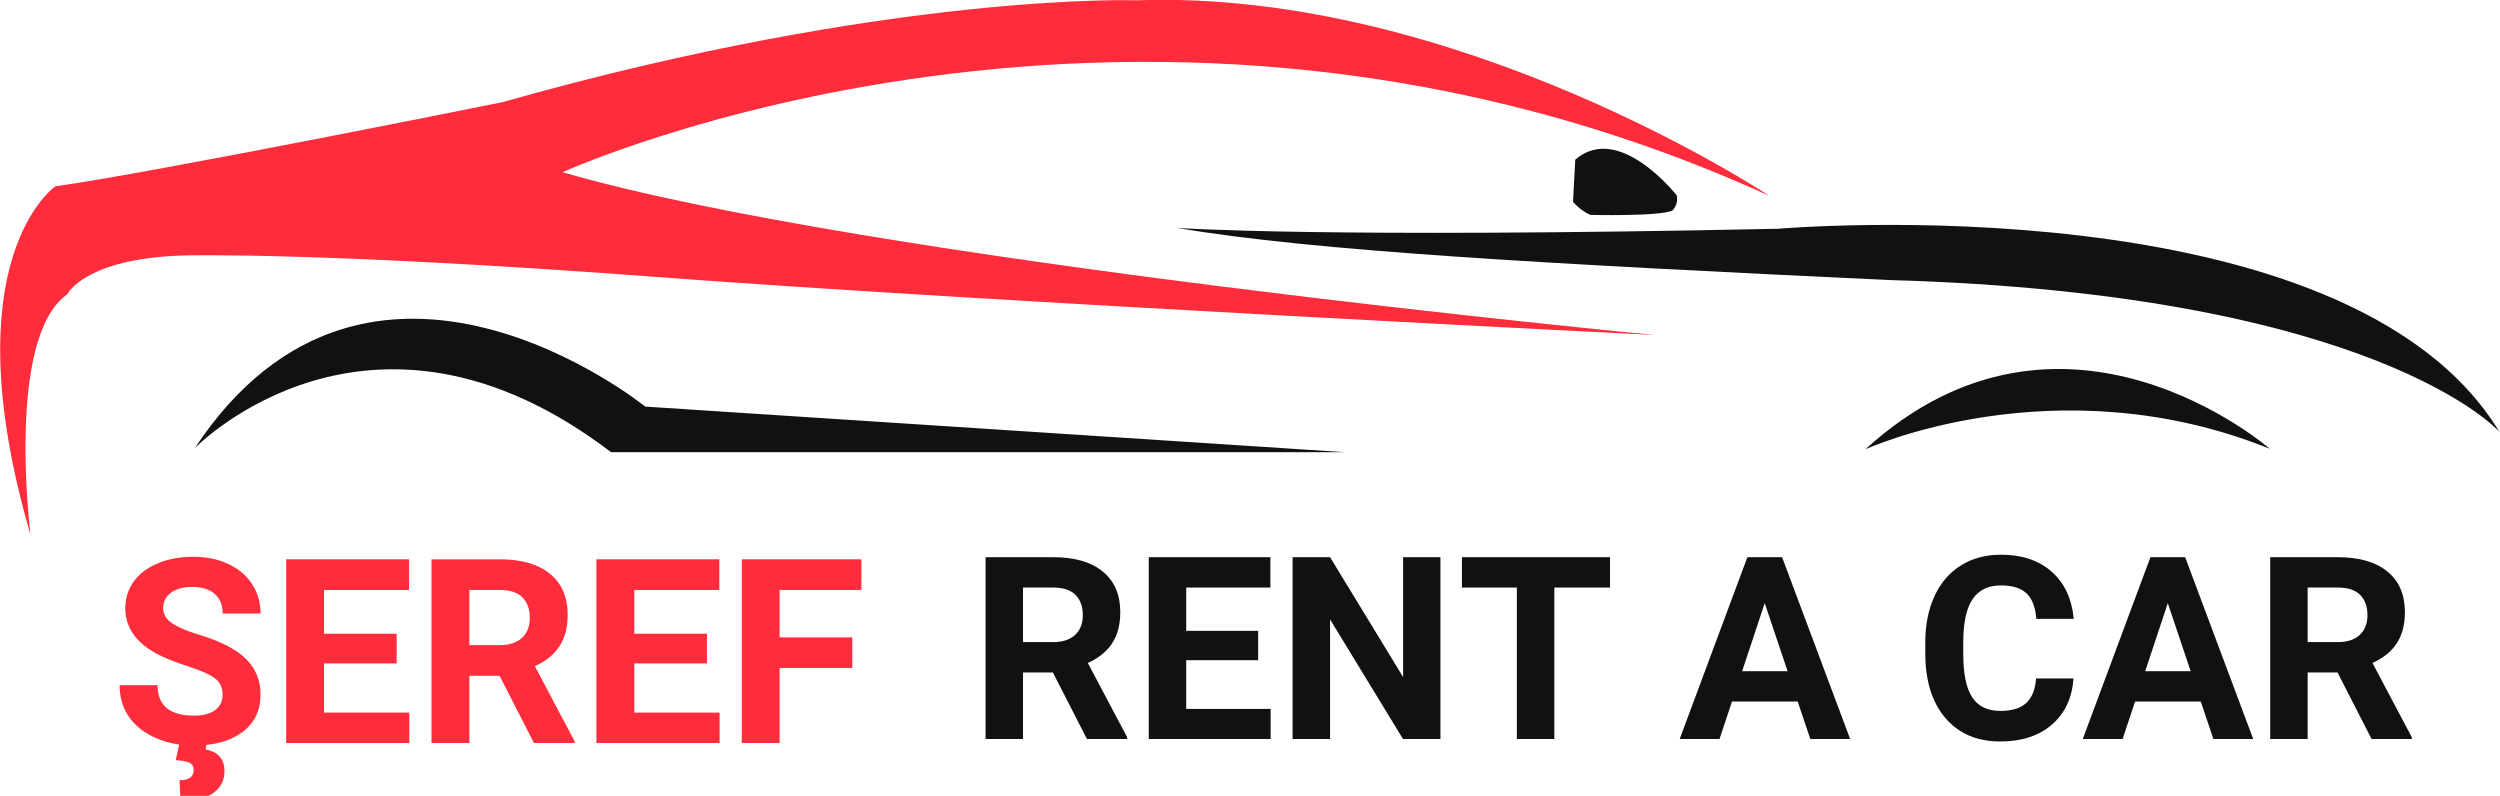 <svg xmlns="http://www.w3.org/2000/svg" xmlns:xlink="http://www.w3.org/1999/xlink" width="2490" zoomAndPan="magnify" viewBox="0 0 1867.5 594.75" height="793" preserveAspectRatio="xMidYMid meet" version="1.0"><defs><g/><clipPath id="515e6a9f39"><path d="M 0.141 0 L 1322 0 L 1322 400 L 0.141 400 Z M 0.141 0 " clip-rule="nonzero"/></clipPath><clipPath id="d05ec9aed2"><path d="M 145 111 L 1866.859 111 L 1866.859 338 L 145 338 Z M 145 111 " clip-rule="nonzero"/></clipPath><clipPath id="2245111687"><path d="M 89 415 L 644 415 L 644 594.5 L 89 594.5 Z M 89 415 " clip-rule="nonzero"/></clipPath></defs><g clip-path="url(#515e6a9f39)"><path fill="#ff2c3b" d="M 22.824 399.57 C 22.824 399.57 4.062 252.309 50.195 219.93 C 50.195 219.93 62.867 192.996 137.352 190.832 C 137.352 190.832 237.648 187.883 489.973 206.855 C 742.297 225.832 1236.691 250.293 1236.691 250.293 C 1236.691 250.293 644.727 194.113 420.289 128.633 C 420.289 128.633 851.699 -68.113 1321.742 146.344 C 1321.742 146.344 1089.332 -8.281 849.121 0.227 C 849.121 0.227 666.559 -6.188 375.238 76.344 C 375.238 76.344 112.688 129.312 41.352 139.176 C 41.352 139.176 -37.398 193.051 22.824 399.57 Z M 22.824 399.57 " fill-opacity="1" fill-rule="evenodd"/></g><g clip-path="url(#d05ec9aed2)"><path fill="#111111" d="M 145.461 334.812 C 145.461 334.812 275.914 200.215 456.441 337.773 L 1004.355 337.773 L 481.973 303.719 C 481.973 303.719 276.312 137.133 145.461 334.812 Z M 1393.402 335.656 C 1393.402 335.656 1535.164 270.613 1695.523 335.234 C 1695.523 335.234 1541.285 200.875 1393.402 335.656 Z M 1867.051 322.543 C 1867.051 322.543 1776.098 219.395 1410.492 209.168 C 1155.801 197.152 981.527 187.59 879.035 170.25 C 879.035 170.25 987.184 178.098 1328.207 170.883 C 1328.207 170.883 1752.555 134.223 1867.051 322.543 Z M 1175.039 150.789 C 1175.039 150.789 1180.258 157.141 1187.906 160.52 C 1187.906 160.52 1240.508 161.848 1249.512 157.137 C 1249.512 157.137 1254.16 152.254 1252.469 145.926 C 1252.469 145.926 1209.41 90.852 1176.727 119.273 Z M 1175.039 150.789 " fill-opacity="1" fill-rule="evenodd"/></g><g fill="#111111" fill-opacity="1"><g transform="translate(724.087, 552.034)"><g><path d="M 62.406 -49.719 L 40.109 -49.719 L 40.109 0 L 12.125 0 L 12.125 -135.812 L 62.594 -135.812 C 78.633 -135.812 91.004 -132.234 99.703 -125.078 C 108.41 -117.93 112.766 -107.828 112.766 -94.766 C 112.766 -85.504 110.758 -77.781 106.75 -71.594 C 102.738 -65.406 96.66 -60.477 88.516 -56.812 L 117.906 -1.312 L 117.906 0 L 87.859 0 Z M 40.109 -72.391 L 62.688 -72.391 C 69.707 -72.391 75.145 -74.176 79 -77.75 C 82.852 -81.32 84.781 -86.25 84.781 -92.531 C 84.781 -98.938 82.961 -103.973 79.328 -107.641 C 75.691 -111.305 70.113 -113.141 62.594 -113.141 L 40.109 -113.141 Z M 40.109 -72.391 "/></g></g></g><g fill="#111111" fill-opacity="1"><g transform="translate(845.998, 552.034)"><g><path d="M 93.844 -58.859 L 40.109 -58.859 L 40.109 -22.484 L 103.172 -22.484 L 103.172 0 L 12.125 0 L 12.125 -135.812 L 102.984 -135.812 L 102.984 -113.141 L 40.109 -113.141 L 40.109 -80.781 L 93.844 -80.781 Z M 93.844 -58.859 "/></g></g></g><g fill="#111111" fill-opacity="1"><g transform="translate(953.452, 552.034)"><g><path d="M 122.562 0 L 94.578 0 L 40.109 -89.359 L 40.109 0 L 12.125 0 L 12.125 -135.812 L 40.109 -135.812 L 94.672 -46.266 L 94.672 -135.812 L 122.562 -135.812 Z M 122.562 0 "/></g></g></g><g fill="#111111" fill-opacity="1"><g transform="translate(1088.329, 552.034)"><g><path d="M 114.359 -113.141 L 72.75 -113.141 L 72.75 0 L 44.766 0 L 44.766 -113.141 L 3.734 -113.141 L 3.734 -135.812 L 114.359 -135.812 Z M 114.359 -113.141 "/></g></g></g><g fill="#111111" fill-opacity="1"><g transform="translate(1206.51, 552.034)"><g/></g></g><g fill="#111111" fill-opacity="1"><g transform="translate(1254.08, 552.034)"><g><path d="M 88.797 -27.984 L 39.734 -27.984 L 30.406 0 L 0.656 0 L 51.203 -135.812 L 77.141 -135.812 L 127.969 0 L 98.219 0 Z M 47.297 -50.656 L 81.25 -50.656 L 64.172 -101.484 Z M 47.297 -50.656 "/></g></g></g><g fill="#111111" fill-opacity="1"><g transform="translate(1382.615, 552.034)"><g/></g></g><g fill="#111111" fill-opacity="1"><g transform="translate(1430.185, 552.034)"><g><path d="M 118.734 -45.234 C 117.68 -30.617 112.285 -19.113 102.547 -10.719 C 92.816 -2.332 79.992 1.859 64.078 1.859 C 46.672 1.859 32.973 -4 22.984 -15.719 C 13.004 -27.438 8.016 -43.523 8.016 -63.984 L 8.016 -72.297 C 8.016 -85.348 10.316 -96.848 14.922 -106.797 C 19.523 -116.742 26.102 -124.375 34.656 -129.688 C 43.207 -135.008 53.141 -137.672 64.453 -137.672 C 80.117 -137.672 92.738 -133.473 102.312 -125.078 C 111.895 -116.68 117.43 -104.898 118.922 -89.734 L 90.938 -89.734 C 90.258 -98.504 87.82 -104.863 83.625 -108.812 C 79.426 -112.758 73.035 -114.734 64.453 -114.734 C 55.129 -114.734 48.148 -111.391 43.516 -104.703 C 38.879 -98.016 36.5 -87.645 36.375 -73.594 L 36.375 -63.328 C 36.375 -48.66 38.598 -37.938 43.047 -31.156 C 47.492 -24.375 54.504 -20.984 64.078 -20.984 C 72.723 -20.984 79.176 -22.957 83.438 -26.906 C 87.695 -30.852 90.141 -36.961 90.766 -45.234 Z M 118.734 -45.234 "/></g></g></g><g fill="#111111" fill-opacity="1"><g transform="translate(1555.175, 552.034)"><g><path d="M 88.797 -27.984 L 39.734 -27.984 L 30.406 0 L 0.656 0 L 51.203 -135.812 L 77.141 -135.812 L 127.969 0 L 98.219 0 Z M 47.297 -50.656 L 81.25 -50.656 L 64.172 -101.484 Z M 47.297 -50.656 "/></g></g></g><g fill="#111111" fill-opacity="1"><g transform="translate(1683.709, 552.034)"><g><path d="M 62.406 -49.719 L 40.109 -49.719 L 40.109 0 L 12.125 0 L 12.125 -135.812 L 62.594 -135.812 C 78.633 -135.812 91.004 -132.234 99.703 -125.078 C 108.41 -117.93 112.766 -107.828 112.766 -94.766 C 112.766 -85.504 110.758 -77.781 106.75 -71.594 C 102.738 -65.406 96.66 -60.477 88.516 -56.812 L 117.906 -1.312 L 117.906 0 L 87.859 0 Z M 40.109 -72.391 L 62.688 -72.391 C 69.707 -72.391 75.145 -74.176 79 -77.75 C 82.852 -81.32 84.781 -86.25 84.781 -92.531 C 84.781 -98.938 82.961 -103.973 79.328 -107.641 C 75.691 -111.305 70.113 -113.141 62.594 -113.141 L 40.109 -113.141 Z M 40.109 -72.391 "/></g></g></g><g clip-path="url(#2245111687)"><g fill="#ff2c3b" fill-opacity="1"><g transform="translate(82.851, 555.033)"><g><path d="M 83.422 -36 C 83.422 -41.344 81.535 -45.441 77.766 -48.297 C 73.992 -51.16 67.207 -54.176 57.406 -57.344 C 47.602 -60.52 39.844 -63.648 34.125 -66.734 C 18.539 -75.148 10.75 -86.488 10.75 -100.75 C 10.75 -108.164 12.836 -114.781 17.016 -120.594 C 21.191 -126.406 27.191 -130.945 35.016 -134.219 C 42.836 -137.488 51.617 -139.125 61.359 -139.125 C 71.16 -139.125 79.895 -137.348 87.562 -133.797 C 95.227 -130.242 101.18 -125.227 105.422 -118.75 C 109.66 -112.281 111.781 -104.93 111.781 -96.703 L 83.516 -96.703 C 83.516 -102.984 81.531 -107.867 77.562 -111.359 C 73.602 -114.848 68.047 -116.594 60.891 -116.594 C 53.973 -116.594 48.598 -115.129 44.766 -112.203 C 40.93 -109.285 39.016 -105.438 39.016 -100.656 C 39.016 -96.195 41.258 -92.457 45.75 -89.438 C 50.25 -86.426 56.863 -83.602 65.594 -80.969 C 81.688 -76.125 93.406 -70.117 100.75 -62.953 C 108.102 -55.797 111.781 -46.875 111.781 -36.188 C 111.781 -24.312 107.285 -14.992 98.297 -8.234 C 89.316 -1.484 77.223 1.891 62.016 1.891 C 51.461 1.891 41.848 -0.039 33.172 -3.906 C 24.504 -7.77 17.891 -13.062 13.328 -19.781 C 8.773 -26.508 6.5 -34.305 6.5 -43.172 L 34.875 -43.172 C 34.875 -28.023 43.922 -20.453 62.016 -20.453 C 68.742 -20.453 73.992 -21.816 77.766 -24.547 C 81.535 -27.285 83.422 -31.102 83.422 -36 Z M 71.719 -0.656 L 70.688 4.812 C 80.113 6.508 84.828 11.941 84.828 21.109 C 84.828 28.023 81.953 33.492 76.203 37.516 C 70.453 41.535 62.359 43.547 51.922 43.547 L 51.266 27.812 C 58.305 27.812 61.828 25.266 61.828 20.172 C 61.828 17.535 60.773 15.727 58.672 14.75 C 56.566 13.781 53.156 13.133 48.438 12.812 L 51.359 -0.656 Z M 71.719 -0.656 "/></g></g><g transform="translate(201.514, 555.033)"><g><path d="M 94.812 -59.469 L 40.531 -59.469 L 40.531 -22.719 L 104.25 -22.719 L 104.25 0 L 12.25 0 L 12.25 -137.234 L 104.062 -137.234 L 104.062 -114.328 L 40.531 -114.328 L 40.531 -81.625 L 94.812 -81.625 Z M 94.812 -59.469 "/></g></g><g transform="translate(310.093, 555.033)"><g><path d="M 63.062 -50.234 L 40.531 -50.234 L 40.531 0 L 12.25 0 L 12.25 -137.234 L 63.25 -137.234 C 79.457 -137.234 91.957 -133.617 100.75 -126.391 C 109.551 -119.172 113.953 -108.961 113.953 -95.766 C 113.953 -86.398 111.926 -78.594 107.875 -72.344 C 103.82 -66.094 97.68 -61.113 89.453 -57.406 L 119.141 -1.312 L 119.141 0 L 88.781 0 Z M 40.531 -73.141 L 63.344 -73.141 C 70.438 -73.141 75.93 -74.945 79.828 -78.562 C 83.723 -82.176 85.672 -87.156 85.672 -93.5 C 85.672 -99.969 83.832 -105.055 80.156 -108.766 C 76.488 -112.473 70.852 -114.328 63.25 -114.328 L 40.531 -114.328 Z M 40.531 -73.141 "/></g></g><g transform="translate(433.281, 555.033)"><g><path d="M 94.812 -59.469 L 40.531 -59.469 L 40.531 -22.719 L 104.25 -22.719 L 104.25 0 L 12.25 0 L 12.25 -137.234 L 104.062 -137.234 L 104.062 -114.328 L 40.531 -114.328 L 40.531 -81.625 L 94.812 -81.625 Z M 94.812 -59.469 "/></g></g><g transform="translate(541.86, 555.033)"><g><path d="M 94.812 -56.078 L 40.531 -56.078 L 40.531 0 L 12.25 0 L 12.25 -137.234 L 101.609 -137.234 L 101.609 -114.328 L 40.531 -114.328 L 40.531 -78.891 L 94.812 -78.891 Z M 94.812 -56.078 "/></g></g></g></g></svg>